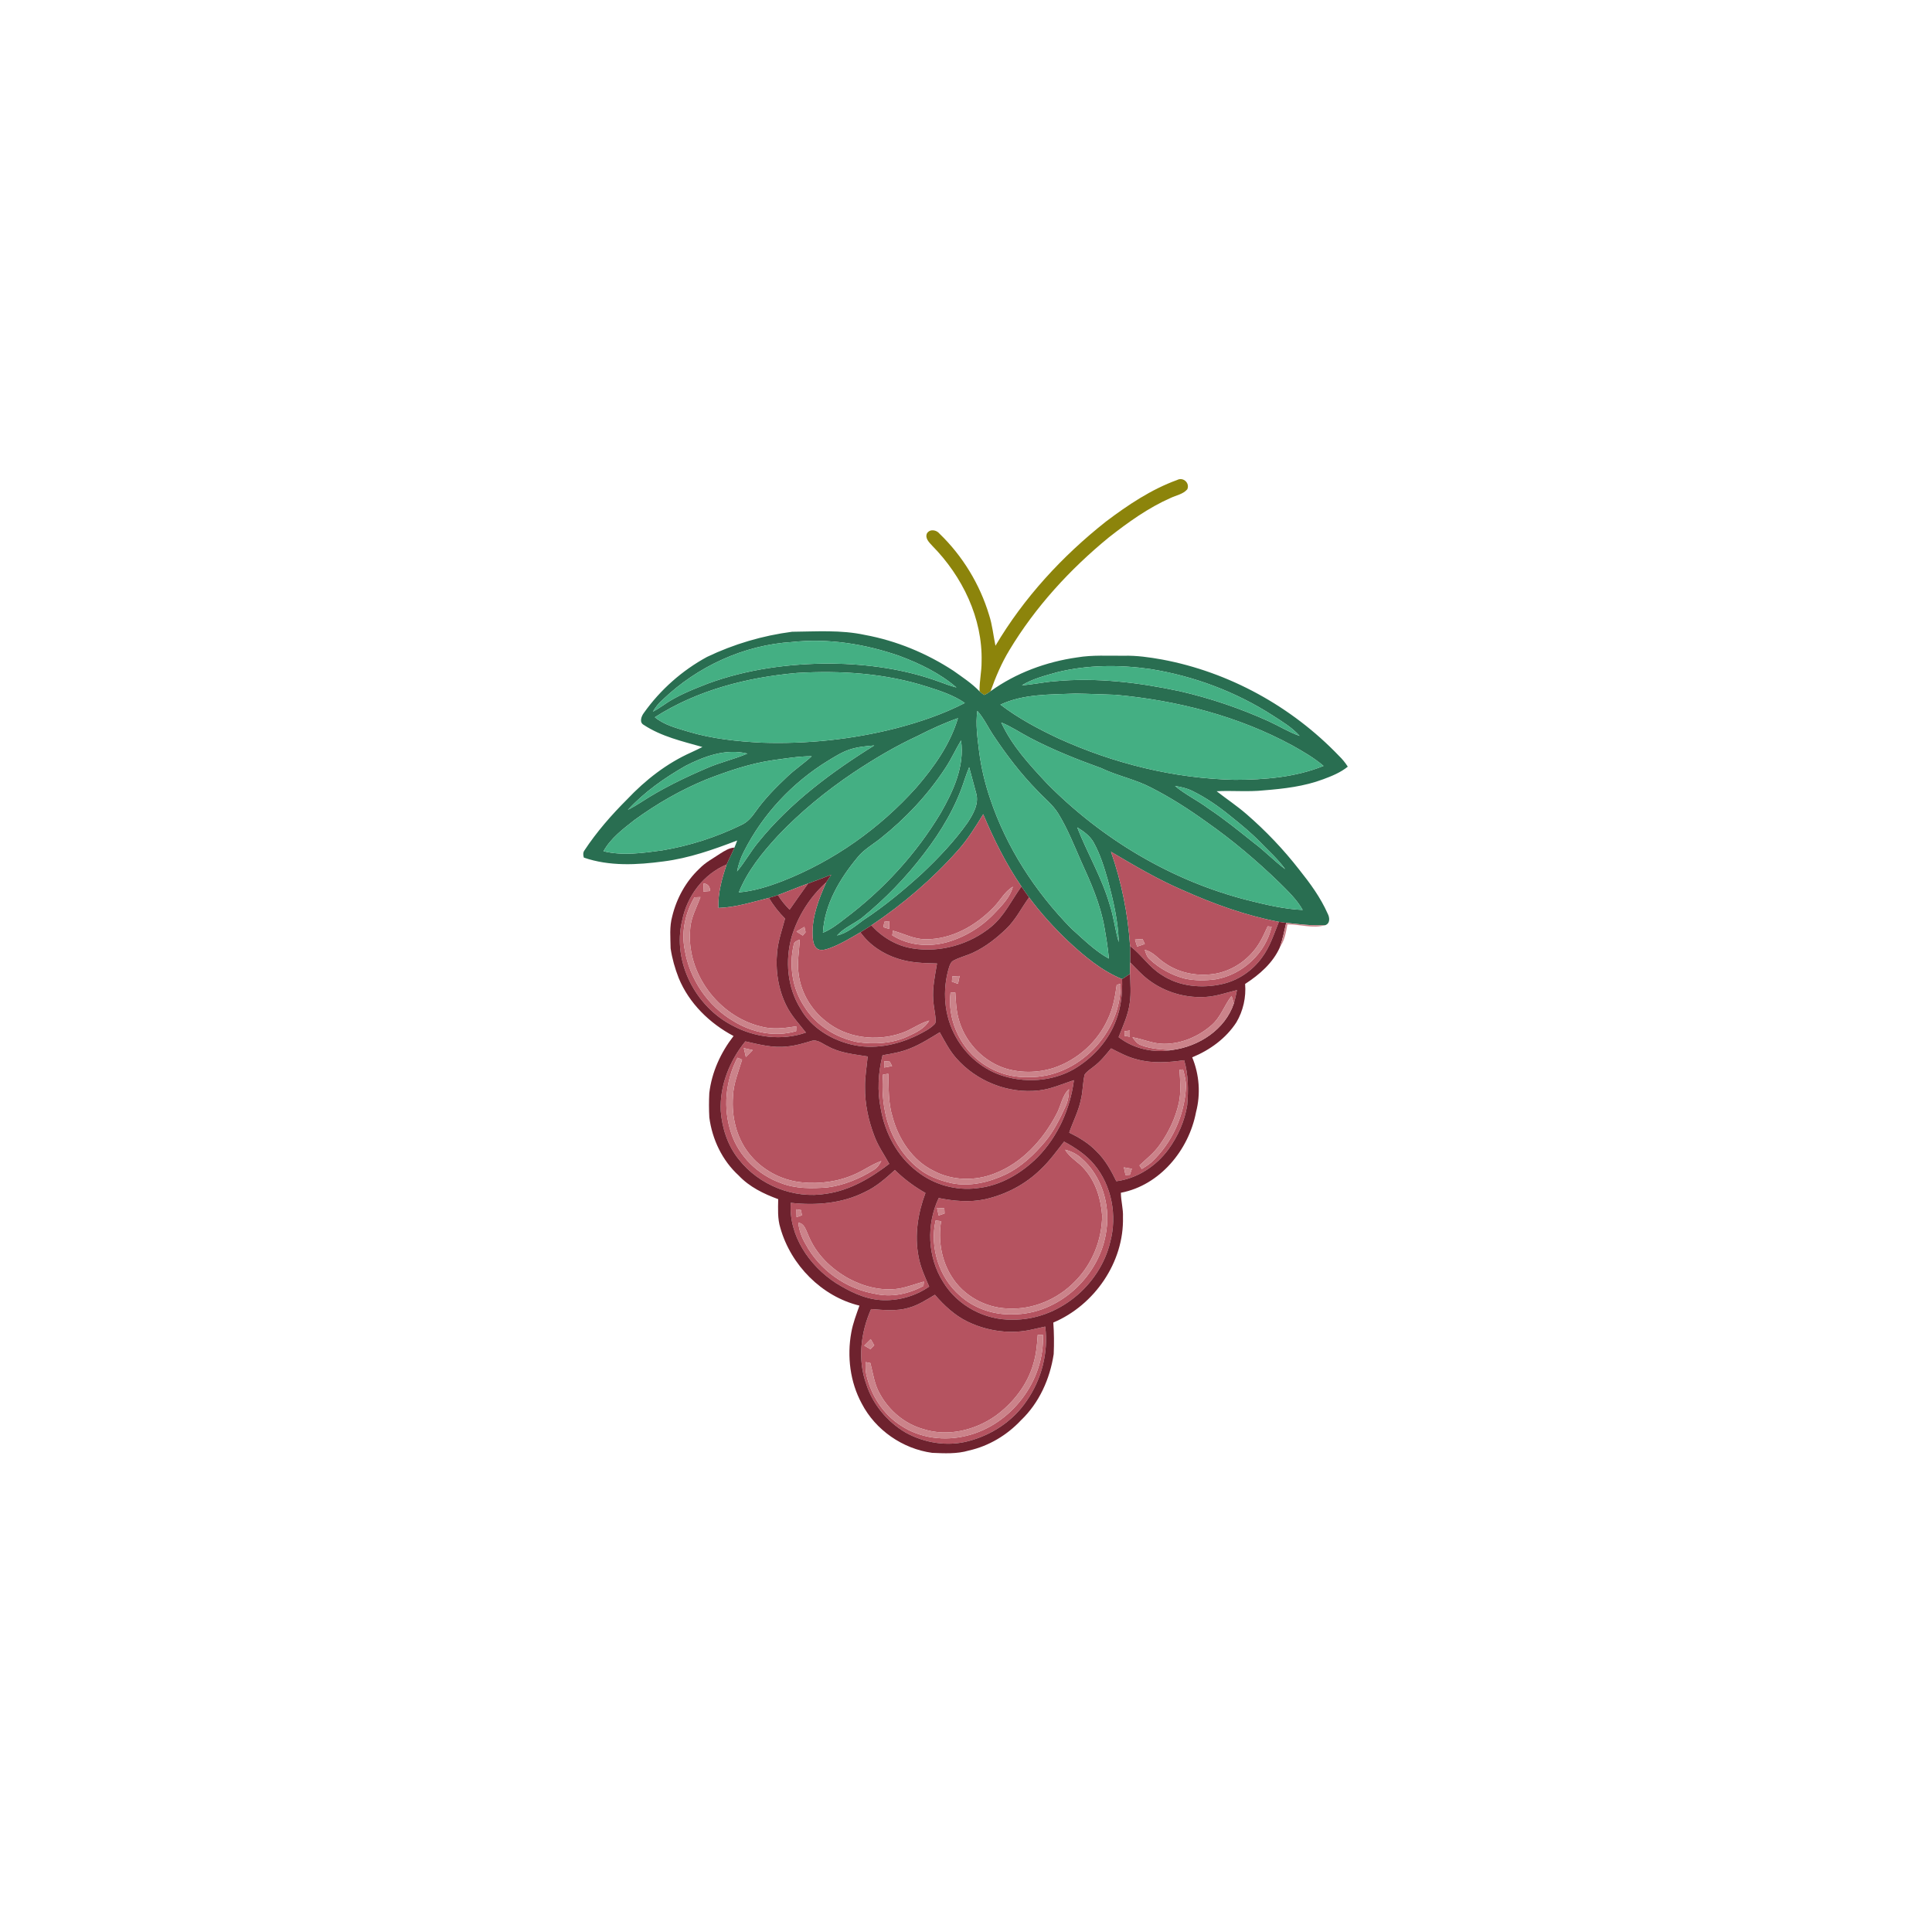 <svg version="1.0" preserveAspectRatio="xMidYMid meet" height="600" viewBox="0 0 450 450" zoomAndPan="magnify" width="600" xmlns:xlink="http://www.w3.org/1999/xlink" xmlns="http://www.w3.org/2000/svg"><path fill-rule="nonzero" fill-opacity="1" d="M 257.602 121.477 C 262.715 117.621 268.129 113.988 274.18 111.797 C 275.59 111.047 277.18 112.496 276.543 113.973 C 275.555 115.109 273.988 115.359 272.684 115.969 C 267.441 118.281 262.758 121.652 258.266 125.172 C 249.199 132.602 241.148 141.379 235.094 151.449 C 233.273 154.453 231.902 157.691 230.727 160.992 C 230.258 161.34 229.777 161.691 229.223 161.879 C 228.836 161.637 228.496 161.336 228.16 161.035 C 228.098 158.715 228.652 156.441 228.629 154.125 C 228.902 143.996 224.141 134.23 217.133 127.113 C 216.418 126.332 215.371 125.352 215.926 124.199 C 216.621 123.148 218.133 123.414 218.836 124.305 C 224.203 129.484 228.223 136.082 230.371 143.223 C 231.141 145.555 231.359 148.008 231.863 150.406 C 238.48 139.223 247.43 129.516 257.602 121.477 Z M 257.602 121.477" fill="#8c840b"></path><path fill-rule="nonzero" fill-opacity="1" d="M 164.684 153.008 C 170.922 150.02 177.645 148.039 184.5 147.148 C 190.141 147.098 195.859 146.676 201.418 147.879 C 208.781 149.234 215.828 152.148 222.086 156.246 C 224.184 157.746 226.367 159.164 228.16 161.035 C 228.496 161.336 228.836 161.637 229.223 161.879 C 229.777 161.691 230.258 161.34 230.727 160.992 C 236.648 156.734 243.691 154.145 250.891 153.125 C 254.48 152.52 258.129 152.773 261.746 152.734 C 264.742 152.66 267.715 153.086 270.656 153.613 C 286.277 156.531 300.867 164.57 311.848 176.027 C 312.637 176.789 313.34 177.641 313.926 178.57 C 312.246 179.934 310.223 180.758 308.215 181.5 C 303.797 183.164 299.066 183.715 294.395 184.086 C 290.734 184.484 287.047 184.102 283.379 184.293 C 285.688 186.09 288.129 187.715 290.34 189.633 C 294.832 193.527 298.953 197.852 302.602 202.543 C 305.145 205.723 307.582 209.051 309.234 212.789 C 309.723 213.703 309.863 215.074 308.676 215.496 C 305.633 215.656 302.598 215.277 299.578 214.941 C 299.008 214.875 298.438 214.797 297.875 214.715 C 290.184 213.254 282.758 210.578 275.621 207.391 C 269.754 204.883 264.254 201.629 258.773 198.395 C 261.234 205.465 262.723 212.867 263.215 220.344 C 263.277 221.613 263.281 222.891 263.246 224.164 C 263.219 225.047 263.195 225.934 263.207 226.824 C 262.59 227.227 261.973 227.633 261.359 228.047 C 256.559 226.098 252.535 222.695 248.777 219.207 C 245.484 216.059 242.398 212.691 239.695 209.023 C 239.086 208.188 238.492 207.34 237.914 206.484 C 234.32 201.234 231.484 195.512 229.008 189.656 C 227.176 192.629 225.336 195.629 222.973 198.227 C 217.086 204.824 210.305 210.617 202.957 215.535 C 202.113 216.086 201.262 216.621 200.406 217.152 C 198.047 218.527 195.688 219.965 193.105 220.898 C 192.176 221.195 191.008 221.582 190.176 220.844 C 189.422 220.078 189.336 218.922 189.27 217.906 C 189.09 213.551 190.703 209.402 192.449 205.504 C 192.848 204.914 193.238 204.328 193.629 203.738 C 191.828 204.43 190.035 205.152 188.215 205.793 C 185.852 206.625 183.551 207.617 181.195 208.477 C 180.5 208.719 179.793 208.93 179.09 209.137 C 175.211 210.102 171.348 211.363 167.32 211.477 C 167.207 207.996 168.148 204.609 169.254 201.348 C 169.824 200.023 170.508 198.754 171.059 197.418 C 171.293 196.875 171.504 196.32 171.703 195.766 C 166.152 197.887 160.484 199.895 154.551 200.641 C 148.406 201.465 141.938 201.816 135.988 199.75 C 135.82 199.227 135.762 198.594 136.098 198.121 C 138.957 193.781 142.391 189.855 146.062 186.188 C 150.328 181.672 155.332 177.766 161.027 175.234 C 161.895 174.832 162.758 174.422 163.605 173.988 C 158.926 172.664 154.051 171.555 149.938 168.84 C 148.844 168.258 149.383 166.82 149.965 166.055 C 153.797 160.66 158.875 156.164 164.684 153.008 M 184.512 149.535 C 173.277 150.223 162.453 155.215 154.352 162.977 C 153.434 163.762 152.672 164.715 152.082 165.77 C 152.91 165.312 153.707 164.809 154.488 164.27 C 157.641 162.039 161.27 160.629 164.844 159.227 C 173.988 155.859 183.785 154.555 193.496 154.551 C 202.098 154.66 210.746 155.836 218.848 158.816 C 220.137 159.305 221.441 159.766 222.777 160.133 C 218.906 156.801 214.238 154.551 209.484 152.773 C 201.512 149.996 192.949 148.621 184.512 149.535 M 246.215 156.582 C 243.414 157.371 240.535 158.098 238.023 159.613 C 240.574 159.449 243.07 158.871 245.617 158.68 C 255.387 157.746 265.227 158.965 274.781 160.992 C 281.902 162.625 288.852 164.98 295.508 167.996 C 297.922 169.098 300.191 170.523 302.707 171.41 C 300.953 169.434 298.656 168.082 296.465 166.66 C 287.859 161.121 278.074 157.457 267.977 155.84 C 260.766 154.801 253.316 154.828 246.215 156.582 M 152.531 167.059 C 154.766 168.91 157.641 169.594 160.352 170.426 C 165.871 172.082 171.641 172.676 177.375 172.98 C 187.891 173.336 198.453 172.234 208.648 169.641 C 214.18 168.199 219.645 166.359 224.734 163.734 C 222.121 161.938 219.082 160.93 216.086 159.984 C 206.289 156.816 195.859 156.133 185.637 156.742 C 174.059 157.758 162.398 160.734 152.531 167.059 M 233.02 164.121 C 237.164 167.293 241.805 169.758 246.512 171.98 C 259.398 177.844 273.441 181.328 287.625 181.637 C 294.602 181.621 301.75 181.039 308.277 178.398 C 306.082 176.523 303.574 175.078 301.07 173.668 C 288.391 166.766 274.141 163.133 259.824 161.832 C 256.715 161.742 253.609 161.59 250.5 161.547 C 244.633 161.801 238.465 161.574 233.02 164.121 M 227.641 165.574 C 227.199 168.711 227.672 171.867 228.051 174.984 C 228.523 178.734 229.402 182.426 230.617 186.004 C 234.422 197.391 241.125 207.699 249.504 216.246 C 252.297 218.742 254.98 221.449 258.281 223.277 C 258.059 220.832 257.668 218.41 257.242 215.996 C 256.293 210.562 254.039 205.477 251.758 200.492 C 250.141 196.805 248.645 193.035 246.547 189.582 C 245.254 187.434 243.223 185.906 241.547 184.082 C 237.738 180.199 234.438 175.855 231.422 171.34 C 230.141 169.43 229.176 167.301 227.641 165.574 M 213.793 171.383 C 208.535 173.801 203.559 176.785 198.738 179.984 C 192.398 184.254 186.441 189.121 181.18 194.676 C 177.555 198.594 174.098 202.855 172.086 207.852 C 175.621 207.555 179.02 206.465 182.309 205.203 C 194.207 200.531 204.914 192.945 213.43 183.434 C 217.547 178.668 221.309 173.379 223.125 167.277 C 219.914 168.414 216.816 169.832 213.793 171.383 M 233.215 168.289 C 235.699 173.73 239.836 178.172 243.875 182.5 C 256.684 195.473 272.91 205.168 290.617 209.672 C 294.82 210.723 299.074 211.746 303.422 211.945 C 302.039 209.504 299.988 207.562 298.02 205.605 C 292.727 200.473 287.078 195.695 281.035 191.461 C 276.906 188.484 272.613 185.73 268.074 183.426 C 264.383 181.492 260.234 180.715 256.488 178.906 C 250.828 176.871 245.223 174.641 239.891 171.84 C 237.656 170.672 235.562 169.23 233.215 168.289 M 220.168 178.93 C 216.078 185.176 210.895 190.664 205.059 195.305 C 203.254 196.742 201.176 197.891 199.719 199.723 C 195.59 204.703 192.043 210.637 191.676 217.25 C 193.551 216.473 195.172 215.242 196.75 213.996 C 205.656 207.328 213.336 198.984 219.066 189.445 C 222.008 184.316 224.719 178.527 223.844 172.453 C 222.566 174.582 221.551 176.859 220.168 178.93 M 197.855 174.594 C 196.082 175.188 194.492 176.199 192.906 177.16 C 184.586 182.258 177.648 189.648 173.254 198.375 C 172.5 199.82 171.984 201.375 171.676 202.973 C 173.492 200.812 174.84 198.309 176.645 196.137 C 184.07 186.961 193.664 179.824 203.633 173.633 C 201.688 173.785 199.719 173.973 197.855 174.594 M 159.641 178.406 C 154.754 181.199 150.07 184.488 146.242 188.648 C 147.297 188.086 148.324 187.48 149.332 186.84 C 154.156 183.695 159.355 181.18 164.641 178.914 C 167.707 177.566 171.004 176.844 174.082 175.527 C 169.098 174.289 164.035 176.145 159.641 178.406 M 180.102 177.047 C 174.766 177.809 169.641 179.574 164.629 181.504 C 158.664 183.938 153.043 187.172 147.832 190.957 C 145.129 193.074 142.266 195.211 140.566 198.27 C 145.051 199.359 149.68 198.691 154.18 198.078 C 160.578 197.016 166.828 195.004 172.652 192.16 C 174.07 191.527 175.098 190.328 175.965 189.078 C 178.105 186.027 180.746 183.371 183.449 180.824 C 185.223 179.148 187.27 177.797 189.062 176.145 C 186.051 176.133 183.074 176.652 180.102 177.047 M 224.684 181.543 C 222.699 187.828 219.27 193.566 215.273 198.773 C 211.047 204.352 206.137 209.41 200.707 213.828 C 198.816 215.223 196.559 216.125 194.953 217.898 C 197.355 217.344 199.199 215.672 201.145 214.273 C 205.984 211.09 210.453 207.375 214.734 203.484 C 218.598 199.836 222.293 195.961 225.367 191.613 C 226.66 189.625 228.07 187.25 227.375 184.793 C 226.844 182.758 226.281 180.727 225.734 178.699 C 225.363 179.637 225.008 180.586 224.684 181.543 M 273.68 183.07 C 276.117 185.09 278.992 186.461 281.523 188.352 C 285.168 190.773 288.559 193.539 291.98 196.262 C 294.551 198.176 296.766 200.516 299.336 202.445 C 297.684 200.117 295.523 198.234 293.559 196.188 C 291.398 193.957 288.992 191.992 286.574 190.055 C 283.84 187.824 280.922 185.797 277.75 184.242 C 276.48 183.598 275.078 183.289 273.68 183.07 M 250.906 192.715 C 253.27 198.773 256.656 204.418 258.465 210.695 C 259.418 213.551 259.723 216.566 260.574 219.449 C 260.445 214.555 259.312 209.758 258.055 205.051 C 257.203 202.066 256.289 199.059 254.789 196.328 C 253.934 194.719 252.418 193.641 250.906 192.715 Z M 250.906 192.715" fill="#296e51"></path><path fill-rule="nonzero" fill-opacity="1" d="M 184.512 149.535 C 192.949 148.621 201.512 149.996 209.484 152.773 C 214.238 154.551 218.906 156.801 222.777 160.133 C 221.441 159.766 220.137 159.305 218.848 158.816 C 210.746 155.836 202.098 154.66 193.496 154.551 C 183.785 154.555 173.988 155.859 164.844 159.227 C 161.27 160.629 157.641 162.039 154.488 164.27 C 153.707 164.809 152.91 165.312 152.082 165.77 C 152.672 164.715 153.434 163.762 154.352 162.977 C 162.453 155.215 173.277 150.223 184.512 149.535 Z M 184.512 149.535" fill="#44af83"></path><path fill-rule="nonzero" fill-opacity="1" d="M 246.215 156.582 C 253.316 154.828 260.766 154.801 267.977 155.84 C 278.074 157.457 287.859 161.121 296.465 166.66 C 298.656 168.082 300.953 169.434 302.707 171.41 C 300.191 170.523 297.922 169.098 295.508 167.996 C 288.852 164.98 281.902 162.625 274.781 160.992 C 265.227 158.965 255.387 157.746 245.617 158.68 C 243.07 158.871 240.574 159.449 238.023 159.613 C 240.535 158.098 243.414 157.371 246.215 156.582 Z M 246.215 156.582" fill="#44af83"></path><path fill-rule="nonzero" fill-opacity="1" d="M 152.531 167.059 C 162.398 160.734 174.059 157.758 185.637 156.742 C 195.859 156.133 206.289 156.816 216.086 159.984 C 219.082 160.93 222.121 161.938 224.734 163.734 C 219.645 166.359 214.18 168.199 208.648 169.641 C 198.453 172.234 187.891 173.336 177.375 172.98 C 171.641 172.676 165.871 172.082 160.352 170.426 C 157.641 169.594 154.766 168.91 152.531 167.059 Z M 152.531 167.059" fill="#44af83"></path><path fill-rule="nonzero" fill-opacity="1" d="M 233.02 164.121 C 238.465 161.574 244.633 161.801 250.5 161.547 C 253.609 161.59 256.715 161.742 259.824 161.832 C 274.141 163.133 288.391 166.766 301.07 173.668 C 303.574 175.078 306.082 176.523 308.277 178.398 C 301.75 181.039 294.602 181.621 287.625 181.637 C 273.441 181.328 259.398 177.844 246.512 171.98 C 241.805 169.758 237.164 167.293 233.02 164.121 Z M 233.02 164.121" fill="#44af83"></path><path fill-rule="nonzero" fill-opacity="1" d="M 227.641 165.574 C 229.176 167.301 230.141 169.43 231.422 171.34 C 234.438 175.855 237.738 180.199 241.547 184.082 C 243.223 185.906 245.254 187.434 246.547 189.582 C 248.645 193.035 250.141 196.805 251.758 200.492 C 254.039 205.477 256.293 210.562 257.242 215.996 C 257.668 218.41 258.059 220.832 258.281 223.277 C 254.98 221.449 252.297 218.742 249.504 216.246 C 241.125 207.699 234.422 197.391 230.617 186.004 C 229.402 182.426 228.523 178.734 228.051 174.984 C 227.672 171.867 227.199 168.711 227.641 165.574 Z M 227.641 165.574" fill="#44af83"></path><path fill-rule="nonzero" fill-opacity="1" d="M 213.793 171.383 C 216.816 169.832 219.914 168.414 223.125 167.277 C 221.309 173.379 217.547 178.668 213.43 183.434 C 204.914 192.945 194.207 200.531 182.309 205.203 C 179.02 206.465 175.621 207.555 172.086 207.852 C 174.098 202.855 177.555 198.594 181.18 194.676 C 186.441 189.121 192.398 184.254 198.738 179.984 C 203.559 176.785 208.535 173.801 213.793 171.383 Z M 213.793 171.383" fill="#44af83"></path><path fill-rule="nonzero" fill-opacity="1" d="M 233.215 168.289 C 235.562 169.23 237.656 170.672 239.891 171.84 C 245.223 174.641 250.828 176.871 256.488 178.906 C 260.234 180.715 264.383 181.492 268.074 183.426 C 272.613 185.73 276.906 188.484 281.035 191.461 C 287.078 195.695 292.727 200.473 298.02 205.605 C 299.988 207.562 302.039 209.504 303.422 211.945 C 299.074 211.746 294.82 210.723 290.617 209.672 C 272.91 205.168 256.684 195.473 243.875 182.5 C 239.836 178.172 235.699 173.73 233.215 168.289 Z M 233.215 168.289" fill="#44af83"></path><path fill-rule="nonzero" fill-opacity="1" d="M 220.168 178.93 C 221.551 176.859 222.566 174.582 223.844 172.453 C 224.719 178.527 222.008 184.316 219.066 189.445 C 213.336 198.984 205.656 207.328 196.75 213.996 C 195.172 215.242 193.551 216.473 191.676 217.25 C 192.043 210.637 195.59 204.703 199.719 199.723 C 201.176 197.891 203.254 196.742 205.059 195.305 C 210.895 190.664 216.078 185.176 220.168 178.93 Z M 220.168 178.93" fill="#44af83"></path><path fill-rule="nonzero" fill-opacity="1" d="M 197.855 174.594 C 199.719 173.973 201.688 173.785 203.633 173.633 C 193.664 179.824 184.07 186.961 176.645 196.137 C 174.84 198.309 173.492 200.812 171.676 202.973 C 171.984 201.375 172.5 199.82 173.254 198.375 C 177.648 189.648 184.586 182.258 192.906 177.16 C 194.492 176.199 196.082 175.188 197.855 174.594 Z M 197.855 174.594" fill="#44af83"></path><path fill-rule="nonzero" fill-opacity="1" d="M 159.641 178.406 C 164.035 176.145 169.098 174.289 174.082 175.527 C 171.004 176.844 167.707 177.566 164.641 178.914 C 159.355 181.18 154.156 183.695 149.332 186.84 C 148.324 187.48 147.297 188.086 146.242 188.648 C 150.07 184.488 154.754 181.199 159.641 178.406 Z M 159.641 178.406" fill="#44af83"></path><path fill-rule="nonzero" fill-opacity="1" d="M 180.102 177.047 C 183.074 176.652 186.051 176.133 189.062 176.145 C 187.27 177.797 185.223 179.148 183.449 180.824 C 180.746 183.371 178.105 186.027 175.965 189.078 C 175.098 190.328 174.07 191.527 172.652 192.16 C 166.828 195.004 160.578 197.016 154.18 198.078 C 149.68 198.691 145.051 199.359 140.566 198.27 C 142.266 195.211 145.129 193.074 147.832 190.957 C 153.043 187.172 158.664 183.938 164.629 181.504 C 169.641 179.574 174.766 177.809 180.102 177.047 Z M 180.102 177.047" fill="#44af83"></path><path fill-rule="nonzero" fill-opacity="1" d="M 224.684 181.543 C 225.008 180.586 225.363 179.637 225.734 178.699 C 226.281 180.727 226.844 182.758 227.375 184.793 C 228.07 187.25 226.66 189.625 225.367 191.613 C 222.293 195.961 218.598 199.836 214.734 203.484 C 210.453 207.375 205.984 211.09 201.145 214.273 C 199.199 215.672 197.355 217.344 194.953 217.898 C 196.559 216.125 198.816 215.223 200.707 213.828 C 206.137 209.41 211.047 204.352 215.273 198.773 C 219.27 193.566 222.699 187.828 224.684 181.543 Z M 224.684 181.543" fill="#44af83"></path><path fill-rule="nonzero" fill-opacity="1" d="M 273.68 183.07 C 275.078 183.289 276.48 183.598 277.75 184.242 C 280.922 185.797 283.84 187.824 286.574 190.055 C 288.992 191.992 291.398 193.957 293.559 196.188 C 295.523 198.234 297.684 200.117 299.336 202.445 C 296.766 200.516 294.551 198.176 291.98 196.262 C 288.559 193.539 285.168 190.773 281.523 188.352 C 278.992 186.461 276.117 185.09 273.68 183.07 Z M 273.68 183.07" fill="#44af83"></path><path fill-rule="nonzero" fill-opacity="1" d="M 250.906 192.715 C 252.418 193.641 253.934 194.719 254.789 196.328 C 256.289 199.059 257.203 202.066 258.055 205.051 C 259.312 209.758 260.445 214.555 260.574 219.449 C 259.723 216.566 259.418 213.551 258.465 210.695 C 256.656 204.418 253.27 198.773 250.906 192.715 Z M 250.906 192.715" fill="#44af83"></path><path fill-rule="nonzero" fill-opacity="1" d="M 222.973 198.227 C 225.336 195.629 227.176 192.629 229.008 189.656 C 231.484 195.512 234.32 201.234 237.914 206.484 C 235.617 209.645 233.941 213.336 230.863 215.867 C 225.848 219.984 219.059 221.93 212.633 220.914 C 208.883 220.352 205.488 218.32 202.957 215.535 C 210.305 210.617 217.086 204.824 222.973 198.227 M 231.5 211.254 C 227.367 215.562 221.719 218.809 215.617 218.773 C 212.926 218.801 210.527 217.449 207.984 216.773 C 207.945 217.043 207.867 217.582 207.824 217.852 C 211.512 220.191 216.16 220.613 220.336 219.523 C 224.59 218.359 228.504 216.008 231.551 212.816 C 233.293 210.957 235.258 209.09 235.914 206.531 C 234.004 207.66 233.016 209.715 231.5 211.254 M 205.992 214.699 C 205.91 215.113 205.828 215.535 205.75 215.953 C 206.203 216.094 206.652 216.234 207.105 216.379 C 207.105 215.766 207.113 215.152 207.117 214.543 C 206.836 214.578 206.273 214.66 205.992 214.699 Z M 205.992 214.699" fill="#b55360"></path><path fill-rule="nonzero" fill-opacity="1" d="M 258.773 198.395 C 264.254 201.629 269.754 204.883 275.621 207.391 C 282.758 210.578 290.184 213.254 297.875 214.715 C 296.719 217.555 295.793 220.559 293.922 223.043 C 291.703 226.109 288.387 228.371 284.684 229.199 C 279.953 230.27 274.672 229.809 270.57 227.066 C 267.691 225.312 265.875 222.359 263.215 220.344 C 262.723 212.867 261.234 205.465 258.773 198.395 M 295.27 215.75 C 294.688 217.027 294.113 218.316 293.395 219.527 C 291.238 223.172 287.527 225.91 283.359 226.746 C 279.27 227.512 274.84 226.762 271.395 224.371 C 269.777 223.375 268.594 221.652 266.648 221.258 C 266.887 222.047 267.148 222.879 267.797 223.441 C 270.086 225.605 272.953 227.156 275.996 227.945 C 278.387 228.449 280.879 228.426 283.289 228.082 C 289.453 226.961 294.789 221.996 296.184 215.863 C 295.957 215.84 295.5 215.777 295.27 215.75 M 264.371 218.836 C 264.535 219.379 264.668 219.934 264.871 220.473 C 265.453 220.254 266.074 220.117 266.648 219.855 C 266.469 219.473 266.293 219.094 266.117 218.719 C 265.535 218.758 264.949 218.793 264.371 218.836 Z M 264.371 218.836" fill="#b55360"></path><path fill-rule="nonzero" fill-opacity="1" d="M 158.883 214.41 C 159.996 208.734 163.859 203.586 169.254 201.348 C 168.148 204.609 167.207 207.996 167.32 211.477 C 171.348 211.363 175.211 210.102 179.09 209.137 C 180.137 210.895 181.406 212.508 182.855 213.957 C 182.184 216.48 181.293 218.965 181.027 221.578 C 180.578 225.883 181.227 230.348 183.164 234.234 C 184.316 236.574 186.117 238.477 187.715 240.508 C 182.113 242.461 175.812 241.652 170.633 238.883 C 161.988 234.453 156.543 224.004 158.883 214.41 M 163.879 205.762 C 163.848 206.391 163.836 207.027 163.812 207.66 C 164.328 207.617 164.848 207.578 165.367 207.539 C 165.422 206.559 164.879 205.848 163.879 205.762 M 161.75 208.996 C 159.613 212.641 158.656 217.027 159.484 221.203 C 160.598 228.066 164.871 234.352 170.883 237.867 C 175.172 240.516 180.543 241.625 185.441 240.168 C 185.457 239.793 185.465 239.422 185.473 239.055 C 182.754 239.484 179.922 239.844 177.223 239.094 C 167.316 236.695 159.77 226.57 160.762 216.355 C 160.918 213.707 162.27 211.383 163.148 208.941 C 162.68 208.957 162.215 208.977 161.75 208.996 Z M 161.75 208.996" fill="#b55360"></path><path fill-rule="nonzero" fill-opacity="1" d="M 184.41 218.129 C 185.883 213.293 188.688 208.883 192.449 205.504 C 190.703 209.402 189.09 213.551 189.27 217.906 C 189.336 218.922 189.422 220.078 190.176 220.844 C 191.008 221.582 192.176 221.195 193.105 220.898 C 195.688 219.965 198.047 218.527 200.406 217.152 C 202.516 220.109 205.668 222.188 209.109 223.281 C 212.047 224.262 215.18 224.34 218.25 224.41 C 217.785 227.211 217.156 230.027 217.367 232.883 C 217.453 234.363 217.801 235.816 217.926 237.293 C 217.949 237.75 217.996 238.293 217.605 238.629 C 216.504 239.719 215.078 240.402 213.715 241.102 C 208.945 243.441 203.375 244.57 198.148 243.25 C 193.438 242.082 188.926 239.312 186.496 235.004 C 183.355 230.031 182.816 223.723 184.41 218.129 M 185.508 216.973 C 186 217.277 186.492 217.598 186.984 217.91 C 187.148 217.711 187.473 217.312 187.637 217.117 C 187.566 216.809 187.434 216.195 187.363 215.891 C 186.742 216.246 186.121 216.605 185.508 216.973 M 184.867 220.055 C 183.742 224.945 184.551 230.316 187.379 234.512 C 190.074 238.848 194.758 241.734 199.715 242.723 C 203.617 243.27 207.77 243.094 211.391 241.406 C 213.289 240.527 215.34 239.602 216.434 237.711 C 214.109 238.359 212.184 239.918 209.891 240.656 C 204.059 242.66 197.129 241.797 192.312 237.82 C 188.906 235.148 186.535 231.152 186.012 226.836 C 185.613 224.172 186.176 221.5 186.273 218.84 C 185.703 219.109 184.957 219.316 184.867 220.055 Z M 184.867 220.055" fill="#b55360"></path><path fill-rule="nonzero" fill-opacity="1" d="M 181.195 208.477 C 183.551 207.617 185.852 206.625 188.215 205.793 C 186.762 207.809 185.34 209.844 183.918 211.879 C 182.879 210.855 181.957 209.719 181.195 208.477 Z M 181.195 208.477" fill="#b55360"></path><path fill-rule="nonzero" fill-opacity="1" d="M 234.355 216.355 C 236.566 214.246 237.906 211.461 239.695 209.023 C 242.398 212.691 245.484 216.059 248.777 219.207 C 252.535 222.695 256.559 226.098 261.359 228.047 C 261.445 231.332 261.121 234.684 259.902 237.762 C 258.27 242.094 255.117 245.746 251.293 248.297 C 246.254 251.719 239.629 252.406 233.859 250.668 C 229.102 249.277 225.051 245.863 222.656 241.555 C 219.879 236.641 219.406 230.566 221.082 225.203 C 221.289 224.617 221.547 223.969 222.148 223.695 C 223.621 222.934 225.25 222.562 226.738 221.848 C 229.59 220.504 232.094 218.523 234.355 216.355 M 221.801 227.426 C 221.773 227.836 221.75 228.246 221.723 228.66 C 222.188 228.82 222.656 228.984 223.133 229.156 C 223.262 228.543 223.387 227.934 223.516 227.324 C 222.941 227.355 222.371 227.391 221.801 227.426 M 260.105 229.395 C 259.734 232.129 259.242 234.883 258.031 237.387 C 255.633 242.703 250.922 246.902 245.391 248.75 C 241.582 249.949 237.367 249.984 233.582 248.656 C 228.566 246.812 224.586 242.391 223.25 237.227 C 222.715 235.258 222.633 233.207 222.512 231.188 C 222.141 231.172 221.77 231.156 221.406 231.145 C 220.637 237.223 223.379 243.562 228.254 247.246 C 231.473 249.734 235.555 251.047 239.625 250.871 C 251.082 251.105 261.258 240.52 260.992 229.133 C 260.77 229.199 260.324 229.332 260.105 229.395 Z M 260.105 229.395" fill="#b55360"></path><path fill-rule="nonzero" fill-opacity="1" d="M 263.246 224.164 C 264.062 225 264.863 225.855 265.707 226.668 C 269.672 230.566 275.363 232.586 280.895 232.199 C 283.367 232.043 285.715 231.191 288.113 230.613 C 287.895 231.648 287.699 232.691 287.391 233.703 C 287.211 233.121 287.031 232.547 286.859 231.977 C 285.164 234.137 284.344 236.914 282.23 238.742 C 279.195 241.426 275.199 243.141 271.121 243.129 C 268.578 243.137 266.234 242.023 263.766 241.598 C 264.312 242.328 264.875 243.16 265.793 243.453 C 268.117 244.34 270.645 244.465 273.109 244.551 C 268.734 245.316 264.066 244.32 260.543 241.566 C 261.574 238.949 262.797 236.355 263.148 233.535 C 263.469 231.309 263.285 229.059 263.207 226.824 C 263.195 225.934 263.219 225.047 263.246 224.164 M 261.91 240.199 C 261.914 240.559 261.926 240.918 261.938 241.277 C 262.34 241.344 262.738 241.406 263.148 241.473 C 263.148 240.988 263.156 240.508 263.164 240.031 C 262.742 240.082 262.324 240.141 261.91 240.199 Z M 261.91 240.199" fill="#b55360"></path><path fill-rule="nonzero" fill-opacity="1" d="M 211.977 244.199 C 214.426 243.234 216.637 241.793 218.887 240.441 C 220.043 242.504 221.121 244.641 222.695 246.43 C 227.414 251.836 234.836 254.812 241.984 253.984 C 244.828 253.668 247.441 252.453 250.137 251.594 C 249.285 258.23 246.422 264.672 241.734 269.484 C 237.945 273.273 233.043 276.191 227.633 276.746 C 222.664 277.395 217.488 275.938 213.574 272.812 C 208.984 269.328 206.129 263.902 205.156 258.281 C 204.297 254.156 204.539 249.863 205.562 245.785 C 207.734 245.422 209.93 245.047 211.977 244.199 M 205.957 247.172 C 205.949 247.66 205.941 248.156 205.941 248.652 C 206.555 248.531 207.164 248.414 207.785 248.297 C 207.598 247.949 207.41 247.609 207.227 247.27 C 206.801 247.238 206.379 247.203 205.957 247.172 M 205.668 250.281 C 205.387 253.668 205.629 257.109 206.473 260.406 C 207.793 265.359 210.699 269.969 214.949 272.906 C 216.973 274.25 219.305 275.059 221.664 275.586 C 225.93 276.445 230.355 275.383 234.23 273.555 C 237.863 271.805 240.836 268.977 243.414 265.918 C 245.422 263.527 246.797 260.691 248.109 257.879 C 248.742 256.57 248.988 255.129 248.98 253.684 C 247.332 255.242 247.129 257.641 246.047 259.547 C 242.926 265.512 238.055 270.879 231.66 273.332 C 227.137 275.129 221.785 275.031 217.461 272.711 C 212.52 270.293 209.254 265.309 207.875 260.102 C 206.867 256.863 207.027 253.445 206.902 250.102 C 206.488 250.164 206.078 250.223 205.668 250.281 Z M 205.668 250.281" fill="#b55360"></path><path fill-rule="nonzero" fill-opacity="1" d="M 188.898 242.484 C 190.332 241.949 191.562 243.133 192.789 243.676 C 195.629 245.285 198.934 245.551 202.094 246.07 C 201.895 248.422 201.445 250.758 201.48 253.125 C 201.422 257.086 202.273 261.016 203.695 264.699 C 204.547 266.969 205.965 268.961 207.121 271.082 C 202.82 274.391 197.941 277.262 192.488 278.043 C 184.91 279.328 176.809 276.055 172.078 270.039 C 169.504 266.859 168.188 262.809 167.875 258.766 C 167.602 252.875 169.926 247.078 173.609 242.555 C 176.809 243.266 180.062 244.152 183.371 243.738 C 185.266 243.59 187.082 243.016 188.898 242.484 M 173.25 244.125 C 173.391 244.812 173.551 245.496 173.719 246.188 C 174.266 245.668 174.797 245.129 175.324 244.586 C 174.633 244.418 173.941 244.266 173.25 244.125 M 171.777 246.355 C 168.969 251.699 168.344 258.223 170.316 263.953 C 172.09 269.344 176.582 273.66 181.895 275.562 C 185.32 276.91 189.094 276.855 192.707 276.574 C 196.551 276.066 200.227 274.551 203.496 272.5 C 204.32 272.031 204.844 271.23 205.281 270.422 C 203.133 271.172 201.285 272.535 199.219 273.457 C 195.336 275.223 190.973 275.828 186.746 275.387 C 181.91 274.922 177.293 272.387 174.336 268.523 C 171.496 264.848 170.395 260.051 170.723 255.465 C 170.801 252.453 171.996 249.656 172.848 246.809 C 172.488 246.656 172.133 246.508 171.777 246.355 Z M 171.777 246.355" fill="#b55360"></path><path fill-rule="nonzero" fill-opacity="1" d="M 258.793 244.184 C 260.734 245.172 262.676 246.223 264.809 246.746 C 268.395 247.738 272.176 247.469 275.812 246.941 C 276.809 250.34 276.82 253.926 276.523 257.426 C 275.93 261.121 274.375 264.652 272.176 267.672 C 269.297 271.609 264.891 274.504 260.012 275.129 C 258.785 272.605 257.402 270.102 255.359 268.141 C 253.574 266.273 251.336 264.938 249.039 263.809 C 249.93 261.184 251.273 258.707 251.789 255.965 C 252.242 254.105 252.184 252.16 252.633 250.305 C 253.172 249.488 254.051 248.996 254.789 248.387 C 256.355 247.223 257.559 245.672 258.793 244.184 M 274.73 249.168 C 274.879 251.746 275.129 254.367 274.574 256.918 C 273.777 260.438 272.203 263.77 270.098 266.695 C 268.805 268.531 267.023 269.922 265.406 271.449 C 265.547 271.652 265.816 272.074 265.949 272.285 C 266.699 271.805 267.461 271.336 268.145 270.758 C 273.008 266.227 275.922 259.746 276.234 253.125 C 276.266 251.75 275.898 250.41 275.555 249.094 C 275.348 249.113 274.934 249.148 274.73 249.168 M 261.777 271.898 C 261.895 272.488 262.023 273.086 262.152 273.688 C 262.402 273.676 262.91 273.648 263.164 273.637 C 263.316 273.164 263.469 272.691 263.629 272.227 C 263.012 272.109 262.391 272 261.777 271.898 Z M 261.777 271.898" fill="#b55360"></path><path fill-rule="nonzero" fill-opacity="1" d="M 247.848 265.906 C 250.449 267.305 252.973 268.961 254.871 271.254 C 258.965 276.168 260.242 283.16 258.586 289.289 C 256.188 299.457 246.395 307.504 235.867 307.375 C 229.426 307.535 223.004 304.109 219.664 298.582 C 216.016 292.793 215.719 285.199 218.645 279.047 C 222.199 279.762 225.895 280.098 229.473 279.32 C 234.297 278.23 238.852 275.859 242.383 272.379 C 244.457 270.441 246.102 268.121 247.848 265.906 M 248.09 267.789 C 249.176 269.711 251.285 270.672 252.641 272.367 C 255.25 275.324 256.43 279.281 256.711 283.156 C 256.664 288.797 254.402 294.41 250.422 298.422 C 246.402 302.602 240.562 305.109 234.738 304.77 C 229.523 304.617 224.402 301.797 221.652 297.332 C 219.238 293.527 218.484 288.844 219.203 284.43 C 218.773 284.367 218.352 284.316 217.926 284.273 C 216.516 290.523 218.711 297.578 223.602 301.781 C 226.922 304.777 231.422 306.289 235.875 306.137 C 246.66 306.191 256.363 297.105 257.707 286.527 C 258.598 280.453 256.574 273.836 251.863 269.766 C 250.805 268.781 249.477 268.152 248.09 267.789 M 218.25 281.34 C 218.375 281.93 218.5 282.52 218.633 283.117 C 219.09 282.953 219.547 282.797 220.008 282.637 C 219.988 282.234 219.973 281.84 219.957 281.445 C 219.387 281.406 218.816 281.371 218.25 281.34 Z M 218.25 281.34" fill="#b55360"></path><path fill-rule="nonzero" fill-opacity="1" d="M 201.5 277.613 C 204.133 276.395 206.301 274.445 208.438 272.52 C 210.562 274.609 212.957 276.395 215.555 277.863 C 213.797 282.566 212.977 287.699 213.945 292.676 C 214.379 295.129 215.434 297.402 216.422 299.672 C 213.125 301.957 209.035 303.074 205.035 302.797 C 201.277 302.523 197.832 300.781 194.68 298.832 C 188.492 294.805 183.676 287.781 184.184 280.16 C 190.039 280.82 196.18 280.324 201.5 277.613 M 185.508 281.668 C 185.5 282.273 185.531 282.891 185.539 283.504 C 185.949 283.352 186.355 283.203 186.773 283.066 C 186.703 282.656 186.641 282.25 186.586 281.852 C 186.316 281.805 185.777 281.711 185.508 281.668 M 185.938 284.793 C 186.121 286.551 186.723 288.234 187.629 289.75 C 190.883 295.82 197.051 300.223 203.84 301.355 C 207.656 302.254 211.703 301.359 215.098 299.512 C 215.117 299.262 215.16 298.758 215.184 298.508 C 213.238 299.047 211.355 299.793 209.367 300.141 C 205.316 300.762 201.172 299.684 197.609 297.762 C 193.535 295.496 189.973 292.023 188.242 287.629 C 187.711 286.535 187.383 284.961 185.938 284.793 Z M 185.938 284.793" fill="#b55360"></path><path fill-rule="nonzero" fill-opacity="1" d="M 211.637 304.621 C 213.855 304.012 215.793 302.738 217.754 301.578 C 219.91 304.082 222.383 306.387 225.383 307.844 C 230.074 310.102 235.562 310.852 240.648 309.609 C 241.582 309.406 242.512 309.188 243.449 308.988 C 244.234 314.984 242.621 321.219 239.195 326.184 C 236.09 330.867 231.121 334.176 225.723 335.621 C 220.77 336.996 215.332 336.121 210.875 333.637 C 206.656 331.137 203.309 327.133 201.793 322.449 C 199.707 316.746 200.473 310.367 202.895 304.906 C 205.797 305.129 208.793 305.449 211.637 304.621 M 241.707 310.922 C 241.57 313.156 241.359 315.41 240.711 317.566 C 239.34 322.516 236 326.766 231.891 329.773 C 227.094 333.152 220.73 334.707 215.035 332.859 C 210.793 331.668 207.184 328.652 205.039 324.832 C 203.688 322.594 203.367 319.961 202.73 317.48 C 202.453 317.426 201.906 317.316 201.633 317.266 C 201.59 318.254 201.566 319.262 201.797 320.23 C 202.871 324.98 205.691 329.406 209.836 332.039 C 214.305 335.016 220.07 335.715 225.23 334.391 C 235.559 331.848 243.371 321.574 242.91 310.918 C 242.504 310.914 242.105 310.918 241.707 310.922 M 201.301 313.414 C 201.777 313.684 202.254 313.961 202.73 314.242 C 203.02 313.938 203.32 313.641 203.629 313.355 C 203.348 312.875 203.07 312.391 202.801 311.914 C 202.293 312.406 201.797 312.906 201.301 313.414 Z M 201.301 313.414" fill="#b55360"></path><path fill-rule="nonzero" fill-opacity="1" d="M 167.754 198.816 C 168.77 198.188 169.828 197.488 171.059 197.418 C 170.508 198.754 169.824 200.023 169.254 201.348 C 163.859 203.586 159.996 208.734 158.883 214.41 C 156.543 224.004 161.988 234.453 170.633 238.883 C 175.812 241.652 182.113 242.461 187.715 240.508 C 186.117 238.477 184.316 236.574 183.164 234.234 C 181.227 230.348 180.578 225.883 181.027 221.578 C 181.293 218.965 182.184 216.48 182.855 213.957 C 181.406 212.508 180.137 210.895 179.09 209.137 C 179.793 208.93 180.5 208.719 181.195 208.477 C 181.957 209.719 182.879 210.855 183.918 211.879 C 185.34 209.844 186.762 207.809 188.215 205.793 C 190.035 205.152 191.828 204.43 193.629 203.738 C 193.238 204.328 192.848 204.914 192.449 205.504 C 188.688 208.883 185.883 213.293 184.41 218.129 C 182.816 223.723 183.355 230.031 186.496 235.004 C 188.926 239.312 193.438 242.082 198.148 243.25 C 203.375 244.57 208.945 243.441 213.715 241.102 C 215.078 240.402 216.504 239.719 217.605 238.629 C 217.996 238.293 217.949 237.75 217.926 237.293 C 217.801 235.816 217.453 234.363 217.367 232.883 C 217.156 230.027 217.785 227.211 218.25 224.41 C 215.18 224.34 212.047 224.262 209.109 223.281 C 205.668 222.188 202.516 220.109 200.406 217.152 C 201.262 216.621 202.113 216.086 202.957 215.535 C 205.488 218.32 208.883 220.352 212.633 220.914 C 219.059 221.93 225.848 219.984 230.863 215.867 C 233.941 213.336 235.617 209.645 237.914 206.484 C 238.492 207.34 239.086 208.188 239.695 209.023 C 237.906 211.461 236.566 214.246 234.355 216.355 C 232.094 218.523 229.59 220.504 226.738 221.848 C 225.25 222.562 223.621 222.934 222.148 223.695 C 221.547 223.969 221.289 224.617 221.082 225.203 C 219.406 230.566 219.879 236.641 222.656 241.555 C 225.051 245.863 229.102 249.277 233.859 250.668 C 239.629 252.406 246.254 251.719 251.293 248.297 C 255.117 245.746 258.27 242.094 259.902 237.762 C 261.121 234.684 261.445 231.332 261.359 228.047 C 261.973 227.633 262.59 227.227 263.207 226.824 C 263.285 229.059 263.469 231.309 263.148 233.535 C 262.797 236.355 261.574 238.949 260.543 241.566 C 264.066 244.32 268.734 245.316 273.109 244.551 C 279.281 243.707 285.352 239.809 287.391 233.703 C 287.699 232.691 287.895 231.648 288.113 230.613 C 285.715 231.191 283.367 232.043 280.895 232.199 C 275.363 232.586 269.672 230.566 265.707 226.668 C 264.863 225.855 264.062 225 263.246 224.164 C 263.281 222.891 263.277 221.613 263.215 220.344 C 265.875 222.359 267.691 225.312 270.57 227.066 C 274.672 229.809 279.953 230.27 284.684 229.199 C 288.387 228.371 291.703 226.109 293.922 223.043 C 295.793 220.559 296.719 217.555 297.875 214.715 C 298.438 214.797 299.008 214.875 299.578 214.941 C 299.156 216.82 298.754 218.715 298.148 220.547 C 296.531 224.27 293.352 227.016 290.012 229.18 C 290.266 232.277 289.562 235.449 287.977 238.125 C 285.543 241.879 281.785 244.586 277.688 246.273 C 279.348 250.293 279.684 254.816 278.578 259.027 C 276.91 267.867 270.152 276.086 261.074 277.816 C 261.082 279.723 261.652 281.582 261.559 283.496 C 261.836 293.984 254.918 304 245.336 308.047 C 245.516 310.484 245.535 312.941 245.426 315.387 C 244.562 321.141 242.055 326.754 237.805 330.805 C 234.562 334.27 230.316 336.816 225.672 337.855 C 222.895 338.676 219.969 338.516 217.109 338.395 C 210.25 337.457 203.918 333.09 200.723 326.926 C 197.992 321.902 197.266 315.926 198.285 310.34 C 198.668 308.191 199.461 306.152 200.184 304.102 C 191.398 301.98 184.207 294.664 181.762 286.02 C 181.078 283.848 181.223 281.551 181.258 279.309 C 177.883 278.074 174.555 276.457 172.059 273.801 C 168.23 270.316 165.879 265.375 165.215 260.27 C 165.113 258.383 165.113 256.488 165.207 254.605 C 165.773 249.738 167.867 245.164 170.859 241.309 C 165.289 238.352 160.508 233.703 158.086 227.812 C 157.211 225.582 156.547 223.258 156.199 220.887 C 156.168 218.391 155.895 215.836 156.582 213.402 C 157.605 209.207 159.77 205.266 162.926 202.305 C 164.309 200.855 166.113 199.934 167.754 198.816 M 211.977 244.199 C 209.93 245.047 207.734 245.422 205.562 245.785 C 204.539 249.863 204.297 254.156 205.156 258.281 C 206.129 263.902 208.984 269.328 213.574 272.812 C 217.488 275.938 222.664 277.395 227.633 276.746 C 233.043 276.191 237.945 273.273 241.734 269.484 C 246.422 264.672 249.285 258.23 250.137 251.594 C 247.441 252.453 244.828 253.668 241.984 253.984 C 234.836 254.812 227.414 251.836 222.695 246.43 C 221.121 244.641 220.043 242.504 218.887 240.441 C 216.637 241.793 214.426 243.234 211.977 244.199 M 188.898 242.484 C 187.082 243.016 185.266 243.59 183.371 243.738 C 180.062 244.152 176.809 243.266 173.609 242.555 C 169.926 247.078 167.602 252.875 167.875 258.766 C 168.188 262.809 169.504 266.859 172.078 270.039 C 176.809 276.055 184.91 279.328 192.488 278.043 C 197.941 277.262 202.82 274.391 207.121 271.082 C 205.965 268.961 204.547 266.969 203.695 264.699 C 202.273 261.016 201.422 257.086 201.48 253.125 C 201.445 250.758 201.895 248.422 202.094 246.07 C 198.934 245.551 195.629 245.285 192.789 243.676 C 191.562 243.133 190.332 241.949 188.898 242.484 M 258.793 244.184 C 257.559 245.672 256.355 247.223 254.789 248.387 C 254.051 248.996 253.172 249.488 252.633 250.305 C 252.184 252.16 252.242 254.105 251.789 255.965 C 251.273 258.707 249.93 261.184 249.039 263.809 C 251.336 264.938 253.574 266.273 255.359 268.141 C 257.402 270.102 258.785 272.605 260.012 275.129 C 264.891 274.504 269.297 271.609 272.176 267.672 C 274.375 264.652 275.93 261.121 276.523 257.426 C 276.82 253.926 276.809 250.34 275.812 246.941 C 272.176 247.469 268.395 247.738 264.809 246.746 C 262.676 246.223 260.734 245.172 258.793 244.184 M 247.848 265.906 C 246.102 268.121 244.457 270.441 242.383 272.379 C 238.852 275.859 234.297 278.23 229.473 279.32 C 225.895 280.098 222.199 279.762 218.645 279.047 C 215.719 285.199 216.016 292.793 219.664 298.582 C 223.004 304.109 229.426 307.535 235.867 307.375 C 246.395 307.504 256.188 299.457 258.586 289.289 C 260.242 283.16 258.965 276.168 254.871 271.254 C 252.973 268.961 250.449 267.305 247.848 265.906 M 201.5 277.613 C 196.18 280.324 190.039 280.82 184.184 280.16 C 183.676 287.781 188.492 294.805 194.68 298.832 C 197.832 300.781 201.277 302.523 205.035 302.797 C 209.035 303.074 213.125 301.957 216.422 299.672 C 215.434 297.402 214.379 295.129 213.945 292.676 C 212.977 287.699 213.797 282.566 215.555 277.863 C 212.957 276.395 210.562 274.609 208.438 272.52 C 206.301 274.445 204.133 276.395 201.5 277.613 M 211.637 304.621 C 208.793 305.449 205.797 305.129 202.895 304.906 C 200.473 310.367 199.707 316.746 201.793 322.449 C 203.309 327.133 206.656 331.137 210.875 333.637 C 215.332 336.121 220.77 336.996 225.723 335.621 C 231.121 334.176 236.09 330.867 239.195 326.184 C 242.621 321.219 244.234 314.984 243.449 308.988 C 242.512 309.188 241.582 309.406 240.648 309.609 C 235.562 310.852 230.074 310.102 225.383 307.844 C 222.383 306.387 219.91 304.082 217.754 301.578 C 215.793 302.738 213.855 304.012 211.637 304.621 Z M 211.637 304.621" fill="#6e222e"></path><path fill-rule="nonzero" fill-opacity="1" d="M 163.879 205.762 C 164.879 205.848 165.422 206.559 165.367 207.539 C 164.848 207.578 164.328 207.617 163.812 207.66 C 163.836 207.027 163.848 206.391 163.879 205.762 Z M 163.879 205.762" fill="#cb838a"></path><path fill-rule="nonzero" fill-opacity="1" d="M 231.5 211.254 C 233.016 209.715 234.004 207.66 235.914 206.531 C 235.258 209.09 233.293 210.957 231.551 212.816 C 228.504 216.008 224.59 218.359 220.336 219.523 C 216.16 220.613 211.512 220.191 207.824 217.852 C 207.867 217.582 207.945 217.043 207.984 216.773 C 210.527 217.449 212.926 218.801 215.617 218.773 C 221.719 218.809 227.367 215.562 231.5 211.254 Z M 231.5 211.254" fill="#cb838a"></path><path fill-rule="nonzero" fill-opacity="1" d="M 161.75 208.996 C 162.215 208.977 162.68 208.957 163.148 208.941 C 162.27 211.383 160.918 213.707 160.762 216.355 C 159.77 226.57 167.316 236.695 177.223 239.094 C 179.922 239.844 182.754 239.484 185.473 239.055 C 185.465 239.422 185.457 239.793 185.441 240.168 C 180.543 241.625 175.172 240.516 170.883 237.867 C 164.871 234.352 160.598 228.066 159.484 221.203 C 158.656 217.027 159.613 212.641 161.75 208.996 Z M 161.75 208.996" fill="#cb838a"></path><path fill-rule="nonzero" fill-opacity="1" d="M 205.992 214.699 C 206.273 214.66 206.836 214.578 207.117 214.543 C 207.113 215.152 207.105 215.766 207.105 216.379 C 206.652 216.234 206.203 216.094 205.75 215.953 C 205.828 215.535 205.91 215.113 205.992 214.699 Z M 205.992 214.699" fill="#cb838a"></path><path fill-rule="nonzero" fill-opacity="1" d="M 299.578 214.941 C 302.598 215.277 305.633 215.656 308.676 215.496 C 305.773 216.344 302.793 215.277 299.855 215.309 C 299.543 217.121 299.227 219.008 298.148 220.547 C 298.754 218.715 299.156 216.82 299.578 214.941 Z M 299.578 214.941" fill="#cb838a"></path><path fill-rule="nonzero" fill-opacity="1" d="M 295.27 215.75 C 295.5 215.777 295.957 215.84 296.184 215.863 C 294.789 221.996 289.453 226.961 283.289 228.082 C 280.879 228.426 278.387 228.449 275.996 227.945 C 272.953 227.156 270.086 225.605 267.797 223.441 C 267.148 222.879 266.887 222.047 266.648 221.258 C 268.594 221.652 269.777 223.375 271.395 224.371 C 274.84 226.762 279.27 227.512 283.359 226.746 C 287.527 225.91 291.238 223.172 293.395 219.527 C 294.113 218.316 294.688 217.027 295.27 215.75 Z M 295.27 215.75" fill="#cb838a"></path><path fill-rule="nonzero" fill-opacity="1" d="M 185.508 216.973 C 186.121 216.605 186.742 216.246 187.363 215.891 C 187.434 216.195 187.566 216.809 187.637 217.117 C 187.473 217.312 187.148 217.711 186.984 217.91 C 186.492 217.598 186 217.277 185.508 216.973 Z M 185.508 216.973" fill="#cb838a"></path><path fill-rule="nonzero" fill-opacity="1" d="M 264.371 218.836 C 264.949 218.793 265.535 218.758 266.117 218.719 C 266.293 219.094 266.469 219.473 266.648 219.855 C 266.074 220.117 265.453 220.254 264.871 220.473 C 264.668 219.934 264.535 219.379 264.371 218.836 Z M 264.371 218.836" fill="#cb838a"></path><path fill-rule="nonzero" fill-opacity="1" d="M 184.867 220.055 C 184.957 219.316 185.703 219.109 186.273 218.84 C 186.176 221.5 185.613 224.172 186.012 226.836 C 186.535 231.152 188.906 235.148 192.312 237.82 C 197.129 241.797 204.059 242.66 209.891 240.656 C 212.184 239.918 214.109 238.359 216.434 237.711 C 215.34 239.602 213.289 240.527 211.391 241.406 C 207.77 243.094 203.617 243.27 199.715 242.723 C 194.758 241.734 190.074 238.848 187.379 234.512 C 184.551 230.316 183.742 224.945 184.867 220.055 Z M 184.867 220.055" fill="#cb838a"></path><path fill-rule="nonzero" fill-opacity="1" d="M 221.801 227.426 C 222.371 227.391 222.941 227.355 223.516 227.324 C 223.387 227.934 223.262 228.543 223.133 229.156 C 222.656 228.984 222.188 228.82 221.723 228.66 C 221.75 228.246 221.773 227.836 221.801 227.426 Z M 221.801 227.426" fill="#cb838a"></path><path fill-rule="nonzero" fill-opacity="1" d="M 260.105 229.395 C 260.324 229.332 260.77 229.199 260.992 229.133 C 261.258 240.52 251.082 251.105 239.625 250.871 C 235.555 251.047 231.473 249.734 228.254 247.246 C 223.379 243.562 220.637 237.223 221.406 231.145 C 221.77 231.156 222.141 231.172 222.512 231.188 C 222.633 233.207 222.715 235.258 223.25 237.227 C 224.586 242.391 228.566 246.812 233.582 248.656 C 237.367 249.984 241.582 249.949 245.391 248.75 C 250.922 246.902 255.633 242.703 258.031 237.387 C 259.242 234.883 259.734 232.129 260.105 229.395 Z M 260.105 229.395" fill="#cb838a"></path><path fill-rule="nonzero" fill-opacity="1" d="M 282.23 238.742 C 284.344 236.914 285.164 234.137 286.859 231.977 C 287.031 232.547 287.211 233.121 287.391 233.703 C 285.352 239.809 279.281 243.707 273.109 244.551 C 270.645 244.465 268.117 244.34 265.793 243.453 C 264.875 243.16 264.312 242.328 263.766 241.598 C 266.234 242.023 268.578 243.137 271.121 243.129 C 275.199 243.141 279.195 241.426 282.23 238.742 Z M 282.23 238.742" fill="#cb838a"></path><path fill-rule="nonzero" fill-opacity="1" d="M 261.91 240.199 C 262.324 240.141 262.742 240.082 263.164 240.031 C 263.156 240.508 263.148 240.988 263.148 241.473 C 262.738 241.406 262.34 241.344 261.938 241.277 C 261.926 240.918 261.914 240.559 261.91 240.199 Z M 261.91 240.199" fill="#cb838a"></path><path fill-rule="nonzero" fill-opacity="1" d="M 173.25 244.125 C 173.941 244.266 174.633 244.418 175.324 244.586 C 174.797 245.129 174.266 245.668 173.719 246.188 C 173.551 245.496 173.391 244.812 173.25 244.125 Z M 173.25 244.125" fill="#cb838a"></path><path fill-rule="nonzero" fill-opacity="1" d="M 171.777 246.355 C 172.133 246.508 172.488 246.656 172.848 246.809 C 171.996 249.656 170.801 252.453 170.723 255.465 C 170.395 260.051 171.496 264.848 174.336 268.523 C 177.293 272.387 181.91 274.922 186.746 275.387 C 190.973 275.828 195.336 275.223 199.219 273.457 C 201.285 272.535 203.133 271.172 205.281 270.422 C 204.844 271.23 204.32 272.031 203.496 272.5 C 200.227 274.551 196.551 276.066 192.707 276.574 C 189.094 276.855 185.32 276.91 181.895 275.562 C 176.582 273.66 172.09 269.344 170.316 263.953 C 168.344 258.223 168.969 251.699 171.777 246.355 Z M 171.777 246.355" fill="#cb838a"></path><path fill-rule="nonzero" fill-opacity="1" d="M 205.957 247.172 C 206.379 247.203 206.801 247.238 207.227 247.27 C 207.41 247.609 207.598 247.949 207.785 248.297 C 207.164 248.414 206.555 248.531 205.941 248.652 C 205.941 248.156 205.949 247.66 205.957 247.172 Z M 205.957 247.172" fill="#cb838a"></path><path fill-rule="nonzero" fill-opacity="1" d="M 274.73 249.168 C 274.934 249.148 275.348 249.113 275.555 249.094 C 275.898 250.41 276.266 251.75 276.234 253.125 C 275.922 259.746 273.008 266.227 268.145 270.758 C 267.461 271.336 266.699 271.805 265.949 272.285 C 265.816 272.074 265.547 271.652 265.406 271.449 C 267.023 269.922 268.805 268.531 270.098 266.695 C 272.203 263.77 273.777 260.438 274.574 256.918 C 275.129 254.367 274.879 251.746 274.73 249.168 Z M 274.73 249.168" fill="#cb838a"></path><path fill-rule="nonzero" fill-opacity="1" d="M 205.668 250.281 C 206.078 250.223 206.488 250.164 206.902 250.102 C 207.027 253.445 206.867 256.863 207.875 260.102 C 209.254 265.309 212.52 270.293 217.461 272.711 C 221.785 275.031 227.137 275.129 231.66 273.332 C 238.055 270.879 242.926 265.512 246.047 259.547 C 247.129 257.641 247.332 255.242 248.98 253.684 C 248.988 255.129 248.742 256.57 248.109 257.879 C 246.797 260.691 245.422 263.527 243.414 265.918 C 240.836 268.977 237.863 271.805 234.23 273.555 C 230.355 275.383 225.93 276.445 221.664 275.586 C 219.305 275.059 216.973 274.25 214.949 272.906 C 210.699 269.969 207.793 265.359 206.473 260.406 C 205.629 257.109 205.387 253.668 205.668 250.281 Z M 205.668 250.281" fill="#cb838a"></path><path fill-rule="nonzero" fill-opacity="1" d="M 248.09 267.789 C 249.477 268.152 250.805 268.781 251.863 269.766 C 256.574 273.836 258.598 280.453 257.707 286.527 C 256.363 297.105 246.66 306.191 235.875 306.137 C 231.422 306.289 226.922 304.777 223.602 301.781 C 218.711 297.578 216.516 290.523 217.926 284.273 C 218.352 284.316 218.773 284.367 219.203 284.43 C 218.484 288.844 219.238 293.527 221.652 297.332 C 224.402 301.797 229.523 304.617 234.738 304.77 C 240.562 305.109 246.402 302.602 250.422 298.422 C 254.402 294.41 256.664 288.797 256.711 283.156 C 256.43 279.281 255.25 275.324 252.641 272.367 C 251.285 270.672 249.176 269.711 248.09 267.789 Z M 248.09 267.789" fill="#cb838a"></path><path fill-rule="nonzero" fill-opacity="1" d="M 261.777 271.898 C 262.391 272 263.012 272.109 263.629 272.227 C 263.469 272.691 263.316 273.164 263.164 273.637 C 262.91 273.648 262.402 273.676 262.152 273.688 C 262.023 273.086 261.895 272.488 261.777 271.898 Z M 261.777 271.898" fill="#cb838a"></path><path fill-rule="nonzero" fill-opacity="1" d="M 218.25 281.34 C 218.816 281.371 219.387 281.406 219.957 281.445 C 219.973 281.84 219.988 282.234 220.008 282.637 C 219.547 282.797 219.09 282.953 218.633 283.117 C 218.5 282.52 218.375 281.93 218.25 281.34 Z M 218.25 281.34" fill="#cb838a"></path><path fill-rule="nonzero" fill-opacity="1" d="M 185.508 281.668 C 185.777 281.711 186.316 281.805 186.586 281.852 C 186.641 282.25 186.703 282.656 186.773 283.066 C 186.355 283.203 185.949 283.352 185.539 283.504 C 185.531 282.891 185.5 282.273 185.508 281.668 Z M 185.508 281.668" fill="#cb838a"></path><path fill-rule="nonzero" fill-opacity="1" d="M 185.938 284.793 C 187.383 284.961 187.711 286.535 188.242 287.629 C 189.973 292.023 193.535 295.496 197.609 297.762 C 201.172 299.684 205.316 300.762 209.367 300.141 C 211.355 299.793 213.238 299.047 215.184 298.508 C 215.16 298.758 215.117 299.262 215.098 299.512 C 211.703 301.359 207.656 302.254 203.84 301.355 C 197.051 300.223 190.883 295.82 187.629 289.75 C 186.723 288.234 186.121 286.551 185.938 284.793 Z M 185.938 284.793" fill="#cb838a"></path><path fill-rule="nonzero" fill-opacity="1" d="M 241.707 310.922 C 242.105 310.918 242.504 310.914 242.91 310.918 C 243.371 321.574 235.559 331.848 225.23 334.391 C 220.07 335.715 214.305 335.016 209.836 332.039 C 205.691 329.406 202.871 324.98 201.797 320.23 C 201.566 319.262 201.59 318.254 201.633 317.266 C 201.906 317.316 202.453 317.426 202.73 317.48 C 203.367 319.961 203.688 322.594 205.039 324.832 C 207.184 328.652 210.793 331.668 215.035 332.859 C 220.73 334.707 227.094 333.152 231.891 329.773 C 236 326.766 239.34 322.516 240.711 317.566 C 241.359 315.41 241.57 313.156 241.707 310.922 Z M 241.707 310.922" fill="#cb838a"></path><path fill-rule="nonzero" fill-opacity="1" d="M 201.301 313.414 C 201.797 312.906 202.293 312.406 202.801 311.914 C 203.07 312.391 203.348 312.875 203.629 313.355 C 203.32 313.641 203.02 313.938 202.73 314.242 C 202.254 313.961 201.777 313.684 201.301 313.414 Z M 201.301 313.414" fill="#cb838a"></path></svg>